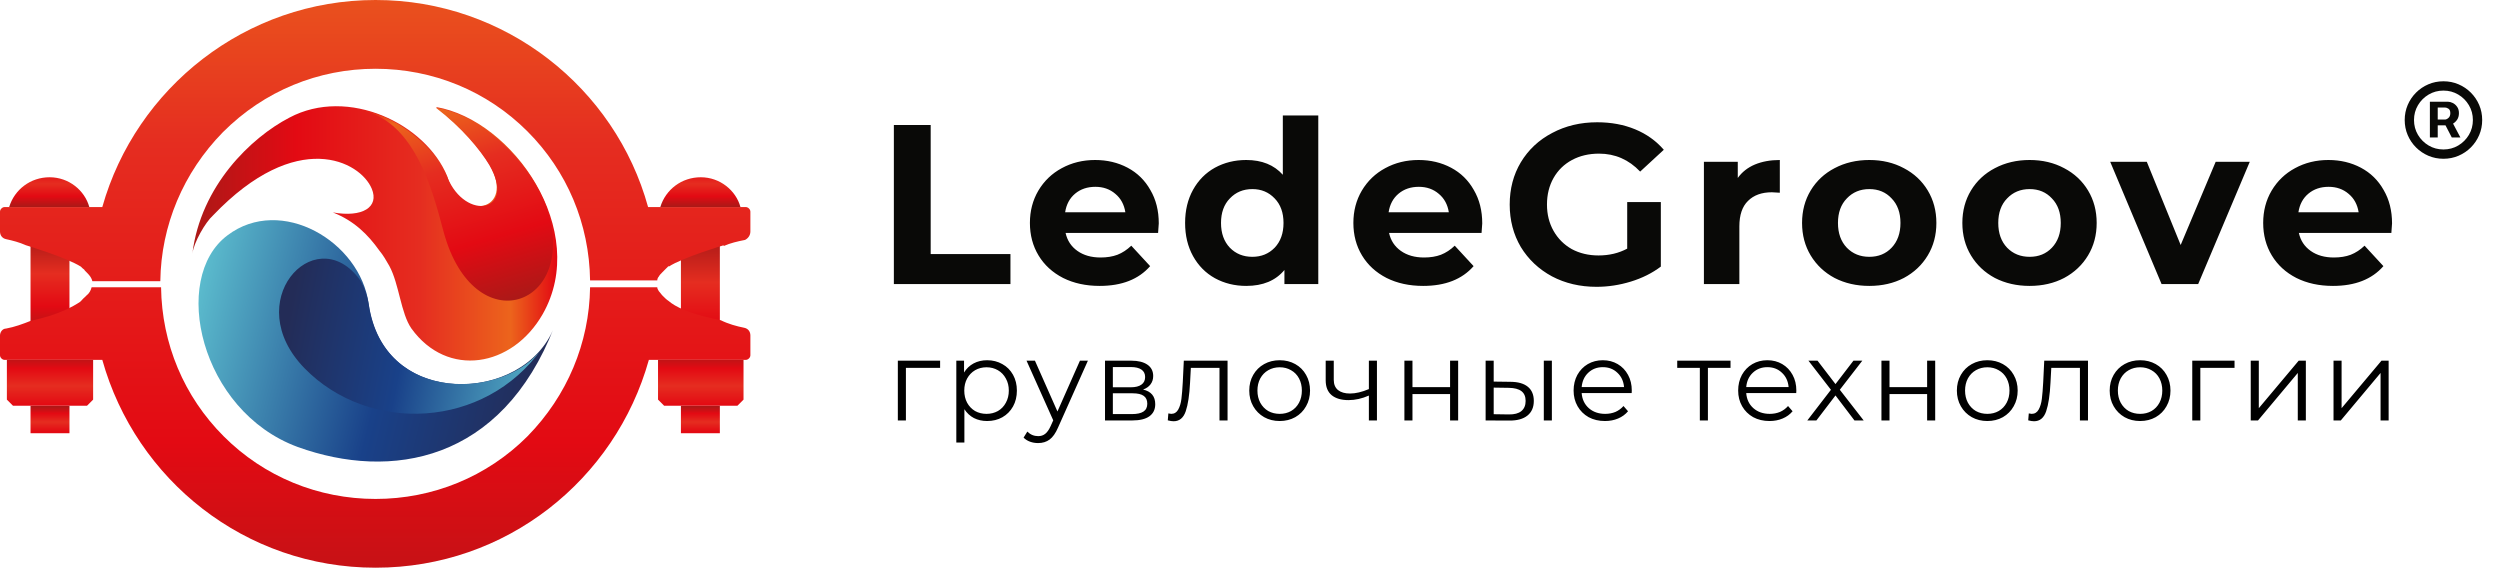 <svg xmlns="http://www.w3.org/2000/svg" width="220" height="50" viewBox="0 0 220 50" fill="none"><path fill-rule="evenodd" clip-rule="evenodd" d="M25.46 10.355C30.632 7.598 37.484 10.893 39.365 15.532C40.507 19.634 45.478 18.625 43.06 14.456C42.254 13.111 40.642 11.162 38.358 9.413C45.142 10.556 51.927 20.306 47.762 27.635C45.075 32.342 39.365 33.283 36.208 28.912C35.267 27.568 35.133 25.013 34.26 23.399C33.991 22.928 33.722 22.457 33.386 22.054C32.379 20.642 31.17 19.432 29.289 18.692C31.909 19.163 33.386 18.221 32.715 16.608C31.707 14.187 26.131 11.229 18.742 18.961C18.07 19.566 17.063 21.314 16.928 22.323C17.667 16.339 22.101 12.103 25.46 10.355Z" fill="url(#paint0_linear_1266_4178)"></path><path fill-rule="evenodd" clip-rule="evenodd" d="M31.707 9.682C34.461 10.018 38.089 12.573 39.365 15.599C40.977 19.499 45.478 18.692 43.06 14.523C42.254 13.179 40.641 11.229 38.358 9.48C42.388 10.153 46.486 13.985 48.098 18.221C51.054 26.962 41.716 30.324 39.029 20.373C38.022 16.54 36.409 10.556 31.707 9.682Z" fill="url(#paint1_linear_1266_4178)"></path><path d="M63.347 20.844H59.921V28.644H63.347V20.844Z" fill="url(#paint2_linear_1266_4178)"></path><path d="M6.113 20.844H2.687V28.644H6.113V20.844Z" fill="url(#paint3_linear_1266_4178)"></path><path d="M63.347 35.704H59.921V38.124H63.347V35.704Z" fill="url(#paint4_linear_1266_4178)"></path><path d="M6.113 35.704H2.687V38.124H6.113V35.704Z" fill="url(#paint5_linear_1266_4178)"></path><path d="M58.846 26.492C58.645 26.358 58.51 26.223 58.309 26.021C58.174 25.887 58.107 25.752 57.973 25.618C57.906 25.483 57.839 25.416 57.839 25.282H56.361H51.927C51.86 30.19 49.912 34.83 46.419 38.393C42.858 41.957 38.089 43.907 33.051 43.907C28.012 43.907 23.243 41.957 19.683 38.393C16.189 34.897 14.241 30.257 14.174 25.282H9.741H8.061C7.994 25.551 7.86 25.82 7.591 26.021C7.524 26.089 7.524 26.089 7.457 26.156C7.457 26.156 7.389 26.223 7.188 26.425C7.121 26.492 7.053 26.559 7.053 26.559C6.449 26.963 5.173 27.702 2.687 28.24C2.015 28.509 1.276 28.778 0.537 28.913C0.202 28.913 0 29.249 0 29.518V31.266C0 31.468 0.202 31.669 0.403 31.669H8.263H9.002C11.957 42.226 21.564 49.958 33.051 49.958C44.538 49.958 54.144 42.226 57.1 31.669H57.704H65.564H65.631C65.832 31.669 66.034 31.468 66.034 31.266V29.518C66.034 29.181 65.832 28.913 65.497 28.845C64.825 28.711 64.086 28.509 63.414 28.173C63.347 28.173 63.28 28.173 63.145 28.106C60.66 27.635 59.384 26.963 58.846 26.492Z" fill="url(#paint6_linear_1266_4178)"></path><path d="M66.034 20.373V18.625C66.034 18.423 65.832 18.221 65.631 18.221H65.161H58.107H57.032C54.144 7.732 44.471 0 33.051 0C21.631 0 11.957 7.732 9.002 18.221H7.927H0.873H0.403C0.202 18.221 0 18.423 0 18.625V20.373C0 20.709 0.202 20.978 0.537 21.046C1.142 21.18 1.679 21.314 2.284 21.583C2.284 21.583 5.844 22.659 7.121 23.466C7.188 23.533 7.188 23.533 7.255 23.601C7.322 23.668 7.457 23.735 7.457 23.802C7.524 23.869 7.591 23.937 7.658 24.004C7.927 24.273 8.061 24.475 8.128 24.744H8.061H9.673H14.107C14.174 19.835 16.122 15.196 19.615 11.632C23.243 8.001 28.012 6.051 33.051 6.051C38.089 6.051 42.858 8.001 46.419 11.565C49.912 15.061 51.86 19.701 51.927 24.676H56.361H57.839C57.839 24.542 57.906 24.407 57.973 24.34C58.04 24.206 58.174 24.071 58.309 23.937C58.51 23.735 58.645 23.601 58.846 23.399V23.466C60.055 22.659 63.683 21.583 63.683 21.583C63.683 21.583 63.683 21.583 63.683 21.651C64.287 21.382 64.892 21.247 65.564 21.113C65.832 20.978 66.034 20.709 66.034 20.373Z" fill="url(#paint7_linear_1266_4178)"></path><path d="M7.389 23.735C7.322 23.668 7.255 23.601 7.188 23.534C7.255 23.601 7.322 23.668 7.389 23.735Z" fill="url(#paint8_linear_1266_4178)"></path><path d="M7.456 26.156C7.389 26.223 7.322 26.29 7.188 26.425C7.389 26.29 7.456 26.156 7.456 26.156Z" fill="url(#paint9_linear_1266_4178)"></path><path d="M0.403 31.669H0.605V35.166L1.142 35.704H2.687H6.113H7.658L8.195 35.166V31.669H8.263H0.403Z" fill="url(#paint10_linear_1266_4178)"></path><path d="M57.704 31.669H57.906V35.166L58.443 35.704H59.921H63.347H64.892L65.43 35.166V31.669H65.564H57.704Z" fill="url(#paint11_linear_1266_4178)"></path><path d="M4.366 15.599C2.687 15.599 1.276 16.675 0.806 18.221H7.86C7.456 16.742 6.046 15.599 4.366 15.599Z" fill="url(#paint12_linear_1266_4178)"></path><path d="M61.668 15.599C59.988 15.599 58.578 16.675 58.107 18.221H65.161C64.758 16.742 63.347 15.599 61.668 15.599Z" fill="url(#paint13_linear_1266_4178)"></path><path fill-rule="evenodd" clip-rule="evenodd" d="M20.018 20.709C24.721 17.146 31.707 21.247 32.446 26.761C33.655 36.04 46.15 35.569 48.77 28.778C44.135 40.679 34.394 42.293 26.199 39.334C17.6 36.174 14.98 24.475 20.018 20.709Z" fill="url(#paint14_linear_1266_4178)"></path><path fill-rule="evenodd" clip-rule="evenodd" d="M32.446 26.761C33.79 35.771 44.605 35.031 47.695 30.66C42.657 37.788 32.446 38.191 26.803 32.409C21.093 26.559 27.609 19.499 31.506 24.407C31.909 24.878 32.312 25.887 32.446 26.761Z" fill="url(#paint15_linear_1266_4178)"></path><path d="M82.73 32.37H79.72V37H79.01V31.74H82.73V32.37ZM86.866 31.7C87.359 31.7 87.806 31.813 88.206 32.04C88.606 32.26 88.919 32.573 89.146 32.98C89.373 33.387 89.486 33.85 89.486 34.37C89.486 34.897 89.373 35.363 89.146 35.77C88.919 36.177 88.606 36.493 88.206 36.72C87.813 36.94 87.366 37.05 86.866 37.05C86.439 37.05 86.053 36.963 85.706 36.79C85.366 36.61 85.086 36.35 84.866 36.01V38.94H84.156V31.74H84.836V32.78C85.049 32.433 85.329 32.167 85.676 31.98C86.029 31.793 86.426 31.7 86.866 31.7ZM86.816 36.42C87.183 36.42 87.516 36.337 87.816 36.17C88.116 35.997 88.349 35.753 88.516 35.44C88.689 35.127 88.776 34.77 88.776 34.37C88.776 33.97 88.689 33.617 88.516 33.31C88.349 32.997 88.116 32.753 87.816 32.58C87.516 32.407 87.183 32.32 86.816 32.32C86.443 32.32 86.106 32.407 85.806 32.58C85.513 32.753 85.279 32.997 85.106 33.31C84.939 33.617 84.856 33.97 84.856 34.37C84.856 34.77 84.939 35.127 85.106 35.44C85.279 35.753 85.513 35.997 85.806 36.17C86.106 36.337 86.443 36.42 86.816 36.42ZM95.735 31.74L93.105 37.63C92.892 38.123 92.645 38.473 92.365 38.68C92.085 38.887 91.748 38.99 91.355 38.99C91.102 38.99 90.865 38.95 90.645 38.87C90.425 38.79 90.235 38.67 90.075 38.51L90.405 37.98C90.672 38.247 90.992 38.38 91.365 38.38C91.605 38.38 91.808 38.313 91.975 38.18C92.148 38.047 92.308 37.82 92.455 37.5L92.685 36.99L90.335 31.74H91.075L93.055 36.21L95.035 31.74H95.735ZM100.591 34.28C101.305 34.447 101.661 34.877 101.661 35.57C101.661 36.03 101.491 36.383 101.151 36.63C100.811 36.877 100.305 37 99.631 37H97.241V31.74H99.561C100.161 31.74 100.631 31.857 100.971 32.09C101.311 32.323 101.481 32.657 101.481 33.09C101.481 33.377 101.401 33.623 101.241 33.83C101.088 34.03 100.871 34.18 100.591 34.28ZM97.931 34.08H99.511C99.918 34.08 100.228 34.003 100.441 33.85C100.661 33.697 100.771 33.473 100.771 33.18C100.771 32.887 100.661 32.667 100.441 32.52C100.228 32.373 99.918 32.3 99.511 32.3H97.931V34.08ZM99.601 36.44C100.055 36.44 100.395 36.367 100.621 36.22C100.848 36.073 100.961 35.843 100.961 35.53C100.961 35.217 100.858 34.987 100.651 34.84C100.445 34.687 100.118 34.61 99.671 34.61H97.931V36.44H99.601ZM108.025 31.74V37H107.315V32.37H104.795L104.725 33.67C104.672 34.763 104.545 35.603 104.345 36.19C104.145 36.777 103.789 37.07 103.275 37.07C103.135 37.07 102.965 37.043 102.765 36.99L102.815 36.38C102.935 36.407 103.019 36.42 103.065 36.42C103.339 36.42 103.545 36.293 103.685 36.04C103.825 35.787 103.919 35.473 103.965 35.1C104.012 34.727 104.052 34.233 104.085 33.62L104.175 31.74H108.025ZM112.614 37.05C112.107 37.05 111.65 36.937 111.244 36.71C110.837 36.477 110.517 36.157 110.284 35.75C110.05 35.343 109.934 34.883 109.934 34.37C109.934 33.857 110.05 33.397 110.284 32.99C110.517 32.583 110.837 32.267 111.244 32.04C111.65 31.813 112.107 31.7 112.614 31.7C113.12 31.7 113.577 31.813 113.984 32.04C114.39 32.267 114.707 32.583 114.934 32.99C115.167 33.397 115.284 33.857 115.284 34.37C115.284 34.883 115.167 35.343 114.934 35.75C114.707 36.157 114.39 36.477 113.984 36.71C113.577 36.937 113.12 37.05 112.614 37.05ZM112.614 36.42C112.987 36.42 113.32 36.337 113.614 36.17C113.914 35.997 114.147 35.753 114.314 35.44C114.48 35.127 114.564 34.77 114.564 34.37C114.564 33.97 114.48 33.613 114.314 33.3C114.147 32.987 113.914 32.747 113.614 32.58C113.32 32.407 112.987 32.32 112.614 32.32C112.24 32.32 111.904 32.407 111.604 32.58C111.31 32.747 111.077 32.987 110.904 33.3C110.737 33.613 110.654 33.97 110.654 34.37C110.654 34.77 110.737 35.127 110.904 35.44C111.077 35.753 111.31 35.997 111.604 36.17C111.904 36.337 112.24 36.42 112.614 36.42ZM121.171 31.74V37H120.461V34.81C119.854 35.077 119.258 35.21 118.671 35.21C118.038 35.21 117.544 35.067 117.191 34.78C116.838 34.487 116.661 34.05 116.661 33.47V31.74H117.371V33.43C117.371 33.823 117.498 34.123 117.751 34.33C118.004 34.53 118.354 34.63 118.801 34.63C119.294 34.63 119.848 34.5 120.461 34.24V31.74H121.171ZM123.587 31.74H124.297V34.07H127.607V31.74H128.317V37H127.607V34.68H124.297V37H123.587V31.74ZM132.945 33.6C133.605 33.607 134.109 33.753 134.455 34.04C134.802 34.327 134.975 34.74 134.975 35.28C134.975 35.84 134.789 36.27 134.415 36.57C134.042 36.87 133.509 37.017 132.815 37.01L130.735 37V31.74H131.445V33.58L132.945 33.6ZM135.855 31.74H136.565V37H135.855V31.74ZM132.775 36.47C133.262 36.477 133.629 36.38 133.875 36.18C134.129 35.973 134.255 35.673 134.255 35.28C134.255 34.893 134.132 34.607 133.885 34.42C133.639 34.233 133.269 34.137 132.775 34.13L131.445 34.11V36.45L132.775 36.47ZM143.587 34.59H139.187C139.227 35.137 139.437 35.58 139.817 35.92C140.197 36.253 140.677 36.42 141.257 36.42C141.584 36.42 141.884 36.363 142.157 36.25C142.43 36.13 142.667 35.957 142.867 35.73L143.267 36.19C143.034 36.47 142.74 36.683 142.387 36.83C142.04 36.977 141.657 37.05 141.237 37.05C140.697 37.05 140.217 36.937 139.797 36.71C139.384 36.477 139.06 36.157 138.827 35.75C138.594 35.343 138.477 34.883 138.477 34.37C138.477 33.857 138.587 33.397 138.807 32.99C139.034 32.583 139.34 32.267 139.727 32.04C140.12 31.813 140.56 31.7 141.047 31.7C141.534 31.7 141.97 31.813 142.357 32.04C142.744 32.267 143.047 32.583 143.267 32.99C143.487 33.39 143.597 33.85 143.597 34.37L143.587 34.59ZM141.047 32.31C140.54 32.31 140.114 32.473 139.767 32.8C139.427 33.12 139.234 33.54 139.187 34.06H142.917C142.87 33.54 142.674 33.12 142.327 32.8C141.987 32.473 141.56 32.31 141.047 32.31ZM152.286 32.37H150.296V37H149.586V32.37H147.596V31.74H152.286V32.37ZM158.068 34.59H153.668C153.708 35.137 153.918 35.58 154.298 35.92C154.678 36.253 155.158 36.42 155.738 36.42C156.065 36.42 156.365 36.363 156.638 36.25C156.912 36.13 157.148 35.957 157.348 35.73L157.748 36.19C157.515 36.47 157.222 36.683 156.868 36.83C156.522 36.977 156.138 37.05 155.718 37.05C155.178 37.05 154.698 36.937 154.278 36.71C153.865 36.477 153.542 36.157 153.308 35.75C153.075 35.343 152.958 34.883 152.958 34.37C152.958 33.857 153.068 33.397 153.288 32.99C153.515 32.583 153.822 32.267 154.208 32.04C154.602 31.813 155.042 31.7 155.528 31.7C156.015 31.7 156.452 31.813 156.838 32.04C157.225 32.267 157.528 32.583 157.748 32.99C157.968 33.39 158.078 33.85 158.078 34.37L158.068 34.59ZM155.528 32.31C155.022 32.31 154.595 32.473 154.248 32.8C153.908 33.12 153.715 33.54 153.668 34.06H157.398C157.352 33.54 157.155 33.12 156.808 32.8C156.468 32.473 156.042 32.31 155.528 32.31ZM163.193 37L161.523 34.8L159.843 37H159.043L161.123 34.3L159.143 31.74H159.943L161.523 33.8L163.103 31.74H163.883L161.903 34.3L164.003 37H163.193ZM165.567 31.74H166.277V34.07H169.587V31.74H170.297V37H169.587V34.68H166.277V37H165.567V31.74ZM174.885 37.05C174.378 37.05 173.922 36.937 173.515 36.71C173.108 36.477 172.788 36.157 172.555 35.75C172.322 35.343 172.205 34.883 172.205 34.37C172.205 33.857 172.322 33.397 172.555 32.99C172.788 32.583 173.108 32.267 173.515 32.04C173.922 31.813 174.378 31.7 174.885 31.7C175.392 31.7 175.848 31.813 176.255 32.04C176.662 32.267 176.978 32.583 177.205 32.99C177.438 33.397 177.555 33.857 177.555 34.37C177.555 34.883 177.438 35.343 177.205 35.75C176.978 36.157 176.662 36.477 176.255 36.71C175.848 36.937 175.392 37.05 174.885 37.05ZM174.885 36.42C175.258 36.42 175.592 36.337 175.885 36.17C176.185 35.997 176.418 35.753 176.585 35.44C176.752 35.127 176.835 34.77 176.835 34.37C176.835 33.97 176.752 33.613 176.585 33.3C176.418 32.987 176.185 32.747 175.885 32.58C175.592 32.407 175.258 32.32 174.885 32.32C174.512 32.32 174.175 32.407 173.875 32.58C173.582 32.747 173.348 32.987 173.175 33.3C173.008 33.613 172.925 33.97 172.925 34.37C172.925 34.77 173.008 35.127 173.175 35.44C173.348 35.753 173.582 35.997 173.875 36.17C174.175 36.337 174.512 36.42 174.885 36.42ZM183.743 31.74V37H183.033V32.37H180.513L180.443 33.67C180.39 34.763 180.263 35.603 180.063 36.19C179.863 36.777 179.507 37.07 178.993 37.07C178.853 37.07 178.683 37.043 178.483 36.99L178.533 36.38C178.653 36.407 178.737 36.42 178.783 36.42C179.057 36.42 179.263 36.293 179.403 36.04C179.543 35.787 179.637 35.473 179.683 35.1C179.73 34.727 179.77 34.233 179.803 33.62L179.893 31.74H183.743ZM188.332 37.05C187.825 37.05 187.368 36.937 186.962 36.71C186.555 36.477 186.235 36.157 186.002 35.75C185.768 35.343 185.652 34.883 185.652 34.37C185.652 33.857 185.768 33.397 186.002 32.99C186.235 32.583 186.555 32.267 186.962 32.04C187.368 31.813 187.825 31.7 188.332 31.7C188.838 31.7 189.295 31.813 189.702 32.04C190.108 32.267 190.425 32.583 190.652 32.99C190.885 33.397 191.002 33.857 191.002 34.37C191.002 34.883 190.885 35.343 190.652 35.75C190.425 36.157 190.108 36.477 189.702 36.71C189.295 36.937 188.838 37.05 188.332 37.05ZM188.332 36.42C188.705 36.42 189.038 36.337 189.332 36.17C189.632 35.997 189.865 35.753 190.032 35.44C190.198 35.127 190.282 34.77 190.282 34.37C190.282 33.97 190.198 33.613 190.032 33.3C189.865 32.987 189.632 32.747 189.332 32.58C189.038 32.407 188.705 32.32 188.332 32.32C187.958 32.32 187.622 32.407 187.322 32.58C187.028 32.747 186.795 32.987 186.622 33.3C186.455 33.613 186.372 33.97 186.372 34.37C186.372 34.77 186.455 35.127 186.622 35.44C186.795 35.753 187.028 35.997 187.322 36.17C187.622 36.337 187.958 36.42 188.332 36.42ZM196.639 32.37H193.629V37H192.919V31.74H196.639V32.37ZM198.065 31.74H198.775V35.92L202.285 31.74H202.915V37H202.205V32.82L198.705 37H198.065V31.74ZM205.35 31.74H206.06V35.92L209.57 31.74H210.2V37H209.49V32.82L205.99 37H205.35V31.74Z" fill="black"></path><path d="M78.66 11H81.9V22.36H88.92V25H78.66V11ZM101.972 19.66C101.972 19.7 101.952 19.98 101.912 20.5H93.772C93.919 21.167 94.266 21.693 94.812 22.08C95.359 22.467 96.039 22.66 96.852 22.66C97.412 22.66 97.906 22.58 98.332 22.42C98.772 22.247 99.179 21.98 99.552 21.62L101.212 23.42C100.199 24.58 98.719 25.16 96.772 25.16C95.559 25.16 94.486 24.927 93.552 24.46C92.619 23.98 91.899 23.32 91.392 22.48C90.885 21.64 90.632 20.687 90.632 19.62C90.632 18.567 90.879 17.62 91.372 16.78C91.879 15.927 92.566 15.267 93.432 14.8C94.312 14.32 95.292 14.08 96.372 14.08C97.425 14.08 98.379 14.307 99.232 14.76C100.086 15.213 100.752 15.867 101.232 16.72C101.726 17.56 101.972 18.54 101.972 19.66ZM96.392 16.44C95.686 16.44 95.092 16.64 94.612 17.04C94.132 17.44 93.839 17.987 93.732 18.68H99.032C98.925 18 98.632 17.46 98.152 17.06C97.672 16.647 97.085 16.44 96.392 16.44ZM116.009 10.16V25H113.029V23.76C112.256 24.693 111.136 25.16 109.669 25.16C108.656 25.16 107.736 24.933 106.909 24.48C106.096 24.027 105.456 23.38 104.989 22.54C104.523 21.7 104.289 20.727 104.289 19.62C104.289 18.513 104.523 17.54 104.989 16.7C105.456 15.86 106.096 15.213 106.909 14.76C107.736 14.307 108.656 14.08 109.669 14.08C111.043 14.08 112.116 14.513 112.889 15.38V10.16H116.009ZM110.209 22.6C110.996 22.6 111.649 22.333 112.169 21.8C112.689 21.253 112.949 20.527 112.949 19.62C112.949 18.713 112.689 17.993 112.169 17.46C111.649 16.913 110.996 16.64 110.209 16.64C109.409 16.64 108.749 16.913 108.229 17.46C107.709 17.993 107.449 18.713 107.449 19.62C107.449 20.527 107.709 21.253 108.229 21.8C108.749 22.333 109.409 22.6 110.209 22.6ZM130.437 19.66C130.437 19.7 130.417 19.98 130.377 20.5H122.237C122.384 21.167 122.73 21.693 123.277 22.08C123.824 22.467 124.504 22.66 125.317 22.66C125.877 22.66 126.37 22.58 126.797 22.42C127.237 22.247 127.644 21.98 128.017 21.62L129.677 23.42C128.664 24.58 127.184 25.16 125.237 25.16C124.024 25.16 122.95 24.927 122.017 24.46C121.084 23.98 120.364 23.32 119.857 22.48C119.35 21.64 119.097 20.687 119.097 19.62C119.097 18.567 119.344 17.62 119.837 16.78C120.344 15.927 121.03 15.267 121.897 14.8C122.777 14.32 123.757 14.08 124.837 14.08C125.89 14.08 126.844 14.307 127.697 14.76C128.55 15.213 129.217 15.867 129.697 16.72C130.19 17.56 130.437 18.54 130.437 19.66ZM124.857 16.44C124.15 16.44 123.557 16.64 123.077 17.04C122.597 17.44 122.304 17.987 122.197 18.68H127.497C127.39 18 127.097 17.46 126.617 17.06C126.137 16.647 125.55 16.44 124.857 16.44ZM143.194 17.78H146.154V23.46C145.394 24.033 144.514 24.473 143.514 24.78C142.514 25.087 141.508 25.24 140.494 25.24C139.041 25.24 137.734 24.933 136.574 24.32C135.414 23.693 134.501 22.833 133.834 21.74C133.181 20.633 132.854 19.387 132.854 18C132.854 16.613 133.181 15.373 133.834 14.28C134.501 13.173 135.421 12.313 136.594 11.7C137.768 11.073 139.088 10.76 140.554 10.76C141.781 10.76 142.894 10.967 143.894 11.38C144.894 11.793 145.734 12.393 146.414 13.18L144.334 15.1C143.334 14.047 142.128 13.52 140.714 13.52C139.821 13.52 139.028 13.707 138.334 14.08C137.641 14.453 137.101 14.98 136.714 15.66C136.328 16.34 136.134 17.12 136.134 18C136.134 18.867 136.328 19.64 136.714 20.32C137.101 21 137.634 21.533 138.314 21.92C139.008 22.293 139.794 22.48 140.674 22.48C141.608 22.48 142.448 22.28 143.194 21.88V17.78ZM152.924 15.66C153.297 15.14 153.797 14.747 154.424 14.48C155.064 14.213 155.797 14.08 156.624 14.08V16.96C156.277 16.933 156.044 16.92 155.924 16.92C155.031 16.92 154.331 17.173 153.824 17.68C153.317 18.173 153.064 18.92 153.064 19.92V25H149.944V14.24H152.924V15.66ZM164.501 25.16C163.368 25.16 162.348 24.927 161.441 24.46C160.548 23.98 159.848 23.32 159.341 22.48C158.835 21.64 158.581 20.687 158.581 19.62C158.581 18.553 158.835 17.6 159.341 16.76C159.848 15.92 160.548 15.267 161.441 14.8C162.348 14.32 163.368 14.08 164.501 14.08C165.635 14.08 166.648 14.32 167.541 14.8C168.435 15.267 169.135 15.92 169.641 16.76C170.148 17.6 170.401 18.553 170.401 19.62C170.401 20.687 170.148 21.64 169.641 22.48C169.135 23.32 168.435 23.98 167.541 24.46C166.648 24.927 165.635 25.16 164.501 25.16ZM164.501 22.6C165.301 22.6 165.955 22.333 166.461 21.8C166.981 21.253 167.241 20.527 167.241 19.62C167.241 18.713 166.981 17.993 166.461 17.46C165.955 16.913 165.301 16.64 164.501 16.64C163.701 16.64 163.041 16.913 162.521 17.46C162.001 17.993 161.741 18.713 161.741 19.62C161.741 20.527 162.001 21.253 162.521 21.8C163.041 22.333 163.701 22.6 164.501 22.6ZM178.607 25.16C177.474 25.16 176.454 24.927 175.547 24.46C174.654 23.98 173.954 23.32 173.447 22.48C172.94 21.64 172.687 20.687 172.687 19.62C172.687 18.553 172.94 17.6 173.447 16.76C173.954 15.92 174.654 15.267 175.547 14.8C176.454 14.32 177.474 14.08 178.607 14.08C179.74 14.08 180.754 14.32 181.647 14.8C182.54 15.267 183.24 15.92 183.747 16.76C184.254 17.6 184.507 18.553 184.507 19.62C184.507 20.687 184.254 21.64 183.747 22.48C183.24 23.32 182.54 23.98 181.647 24.46C180.754 24.927 179.74 25.16 178.607 25.16ZM178.607 22.6C179.407 22.6 180.06 22.333 180.567 21.8C181.087 21.253 181.347 20.527 181.347 19.62C181.347 18.713 181.087 17.993 180.567 17.46C180.06 16.913 179.407 16.64 178.607 16.64C177.807 16.64 177.147 16.913 176.627 17.46C176.107 17.993 175.847 18.713 175.847 19.62C175.847 20.527 176.107 21.253 176.627 21.8C177.147 22.333 177.807 22.6 178.607 22.6ZM197.979 14.24L193.439 25H190.219L185.699 14.24H188.919L191.899 21.56L194.979 14.24H197.979ZM210.5 19.66C210.5 19.7 210.48 19.98 210.44 20.5H202.3C202.446 21.167 202.793 21.693 203.34 22.08C203.886 22.467 204.566 22.66 205.38 22.66C205.94 22.66 206.433 22.58 206.86 22.42C207.3 22.247 207.706 21.98 208.08 21.62L209.74 23.42C208.726 24.58 207.246 25.16 205.3 25.16C204.086 25.16 203.013 24.927 202.08 24.46C201.146 23.98 200.426 23.32 199.92 22.48C199.413 21.64 199.16 20.687 199.16 19.62C199.16 18.567 199.406 17.62 199.9 16.78C200.406 15.927 201.093 15.267 201.96 14.8C202.84 14.32 203.82 14.08 204.9 14.08C205.953 14.08 206.906 14.307 207.76 14.76C208.613 15.213 209.28 15.867 209.76 16.72C210.253 17.56 210.5 18.54 210.5 19.66ZM204.92 16.44C204.213 16.44 203.62 16.64 203.14 17.04C202.66 17.44 202.366 17.987 202.26 18.68H207.56C207.453 18 207.16 17.46 206.68 17.06C206.2 16.647 205.613 16.44 204.92 16.44Z" fill="#090907"></path><path d="M213.83 12.097V8.952H215.423C215.551 8.952 215.69 8.989 215.841 9.062C215.991 9.134 216.119 9.244 216.224 9.395C216.332 9.543 216.386 9.73 216.386 9.957C216.386 10.188 216.331 10.383 216.22 10.546C216.109 10.704 215.974 10.825 215.815 10.908C215.659 10.99 215.511 11.031 215.372 11.031H214.222V10.52H215.159C215.253 10.52 215.354 10.473 215.462 10.379C215.572 10.286 215.628 10.145 215.628 9.957C215.628 9.764 215.572 9.634 215.462 9.565C215.354 9.497 215.259 9.463 215.176 9.463H214.52V12.097H213.83ZM215.73 10.614L216.514 12.097H215.756L214.989 10.614H215.73ZM215.023 13.972C214.551 13.972 214.109 13.883 213.697 13.707C213.286 13.531 212.923 13.287 212.611 12.974C212.298 12.662 212.054 12.3 211.878 11.888C211.702 11.476 211.614 11.034 211.614 10.562C211.614 10.091 211.702 9.649 211.878 9.237C212.054 8.825 212.298 8.463 212.611 8.151C212.923 7.838 213.286 7.594 213.697 7.418C214.109 7.241 214.551 7.153 215.023 7.153C215.494 7.153 215.936 7.241 216.348 7.418C216.76 7.594 217.122 7.838 217.435 8.151C217.747 8.463 217.991 8.825 218.168 9.237C218.344 9.649 218.432 10.091 218.432 10.562C218.432 11.034 218.344 11.476 218.168 11.888C217.991 12.3 217.747 12.662 217.435 12.974C217.122 13.287 216.76 13.531 216.348 13.707C215.936 13.883 215.494 13.972 215.023 13.972ZM215.023 13.153C215.5 13.153 215.935 13.037 216.327 12.804C216.719 12.571 217.031 12.258 217.264 11.867C217.497 11.474 217.614 11.04 217.614 10.562C217.614 10.085 217.497 9.651 217.264 9.259C217.031 8.866 216.719 8.554 216.327 8.321C215.935 8.088 215.5 7.972 215.023 7.972C214.545 7.972 214.111 8.088 213.719 8.321C213.327 8.554 213.014 8.866 212.781 9.259C212.548 9.651 212.432 10.085 212.432 10.562C212.432 11.04 212.548 11.474 212.781 11.867C213.014 12.258 213.327 12.571 213.719 12.804C214.111 13.037 214.545 13.153 215.023 13.153Z" fill="#090907"></path><defs><linearGradient id="paint0_linear_1266_4178" x1="49.083" y1="20.531" x2="16.977" y2="20.531" gradientUnits="userSpaceOnUse"><stop offset="0.005" stop-color="#E30A13"></stop><stop offset="0.129" stop-color="#EC641C"></stop><stop offset="0.378" stop-color="#E52D20"></stop><stop offset="0.716" stop-color="#E30A13"></stop><stop offset="1" stop-color="#AB1917"></stop></linearGradient><linearGradient id="paint1_linear_1266_4178" x1="37.941" y1="7.19" x2="43.804" y2="26.877" gradientUnits="userSpaceOnUse"><stop offset="0.005" stop-color="#E30A13"></stop><stop offset="0.129" stop-color="#EC641C"></stop><stop offset="0.378" stop-color="#E52D20"></stop><stop offset="0.716" stop-color="#E30A13"></stop><stop offset="1" stop-color="#AB1917"></stop></linearGradient><linearGradient id="paint2_linear_1266_4178" x1="61.643" y1="20.858" x2="61.643" y2="31.459" gradientUnits="userSpaceOnUse"><stop offset="0.005" stop-color="#AB1917"></stop><stop offset="0.378" stop-color="#E52D20"></stop><stop offset="0.716" stop-color="#E30A13"></stop><stop offset="1" stop-color="#AB1917"></stop></linearGradient><linearGradient id="paint3_linear_1266_4178" x1="4.395" y1="20.858" x2="4.395" y2="29.354" gradientUnits="userSpaceOnUse"><stop offset="0.005" stop-color="#AB1917"></stop><stop offset="0.378" stop-color="#E52D20"></stop><stop offset="0.716" stop-color="#E30A13"></stop><stop offset="1" stop-color="#AB1917"></stop></linearGradient><linearGradient id="paint4_linear_1266_4178" x1="61.664" y1="37.99" x2="61.664" y2="35.745" gradientUnits="userSpaceOnUse"><stop offset="0.005" stop-color="#E30A13"></stop><stop offset="0.378" stop-color="#E52D20"></stop><stop offset="0.716" stop-color="#E30A13"></stop><stop offset="1" stop-color="#AB1917"></stop></linearGradient><linearGradient id="paint5_linear_1266_4178" x1="4.395" y1="37.99" x2="4.395" y2="35.745" gradientUnits="userSpaceOnUse"><stop offset="0.005" stop-color="#E30A13"></stop><stop offset="0.378" stop-color="#E52D20"></stop><stop offset="0.716" stop-color="#E30A13"></stop><stop offset="1" stop-color="#AB1917"></stop></linearGradient><linearGradient id="paint6_linear_1266_4178" x1="33.03" y1="-16.653" x2="33.03" y2="60.892" gradientUnits="userSpaceOnUse"><stop offset="0.005" stop-color="#E30A13"></stop><stop offset="0.129" stop-color="#EC641C"></stop><stop offset="0.378" stop-color="#E52D20"></stop><stop offset="0.716" stop-color="#E30A13"></stop><stop offset="1" stop-color="#AB1917"></stop></linearGradient><linearGradient id="paint7_linear_1266_4178" x1="33.03" y1="-16.653" x2="33.03" y2="60.892" gradientUnits="userSpaceOnUse"><stop offset="0.005" stop-color="#E30A13"></stop><stop offset="0.129" stop-color="#EC641C"></stop><stop offset="0.378" stop-color="#E52D20"></stop><stop offset="0.716" stop-color="#E30A13"></stop><stop offset="1" stop-color="#AB1917"></stop></linearGradient><linearGradient id="paint8_linear_1266_4178" x1="7.301" y1="-16.651" x2="7.301" y2="60.891" gradientUnits="userSpaceOnUse"><stop offset="0.005" stop-color="#E30A13"></stop><stop offset="0.129" stop-color="#EC641C"></stop><stop offset="0.378" stop-color="#E52D20"></stop><stop offset="0.716" stop-color="#E30A13"></stop><stop offset="1" stop-color="#AB1917"></stop></linearGradient><linearGradient id="paint9_linear_1266_4178" x1="7.354" y1="-16.652" x2="7.354" y2="60.892" gradientUnits="userSpaceOnUse"><stop offset="0.005" stop-color="#E30A13"></stop><stop offset="0.129" stop-color="#EC641C"></stop><stop offset="0.378" stop-color="#E52D20"></stop><stop offset="0.716" stop-color="#E30A13"></stop><stop offset="1" stop-color="#AB1917"></stop></linearGradient><linearGradient id="paint10_linear_1266_4178" x1="4.328" y1="35.676" x2="4.328" y2="31.15" gradientUnits="userSpaceOnUse"><stop offset="0.005" stop-color="#E30A13"></stop><stop offset="0.378" stop-color="#E52D20"></stop><stop offset="0.716" stop-color="#E30A13"></stop><stop offset="1" stop-color="#AB1917"></stop></linearGradient><linearGradient id="paint11_linear_1266_4178" x1="61.643" y1="35.676" x2="61.643" y2="31.15" gradientUnits="userSpaceOnUse"><stop offset="0.005" stop-color="#E30A13"></stop><stop offset="0.378" stop-color="#E52D20"></stop><stop offset="0.716" stop-color="#E30A13"></stop><stop offset="1" stop-color="#AB1917"></stop></linearGradient><linearGradient id="paint12_linear_1266_4178" x1="4.395" y1="14.967" x2="4.395" y2="18.194" gradientUnits="userSpaceOnUse"><stop offset="0.005" stop-color="#E30A13"></stop><stop offset="0.378" stop-color="#E52D20"></stop><stop offset="0.716" stop-color="#E30A13"></stop><stop offset="1" stop-color="#AB1917"></stop></linearGradient><linearGradient id="paint13_linear_1266_4178" x1="61.664" y1="14.967" x2="61.664" y2="18.194" gradientUnits="userSpaceOnUse"><stop offset="0.005" stop-color="#E30A13"></stop><stop offset="0.378" stop-color="#E52D20"></stop><stop offset="0.716" stop-color="#E30A13"></stop><stop offset="1" stop-color="#AB1917"></stop></linearGradient><linearGradient id="paint14_linear_1266_4178" x1="47.267" y1="34.767" x2="17.015" y2="27.288" gradientUnits="userSpaceOnUse"><stop stop-color="#232C57"></stop><stop offset="0.44" stop-color="#194189"></stop><stop offset="1" stop-color="#5BBBCD"></stop></linearGradient><linearGradient id="paint15_linear_1266_4178" x1="25.307" y1="28.246" x2="48.627" y2="32.848" gradientUnits="userSpaceOnUse"><stop stop-color="#232C57"></stop><stop offset="0.44" stop-color="#194189"></stop><stop offset="1" stop-color="#5BBBCD"></stop></linearGradient></defs></svg>